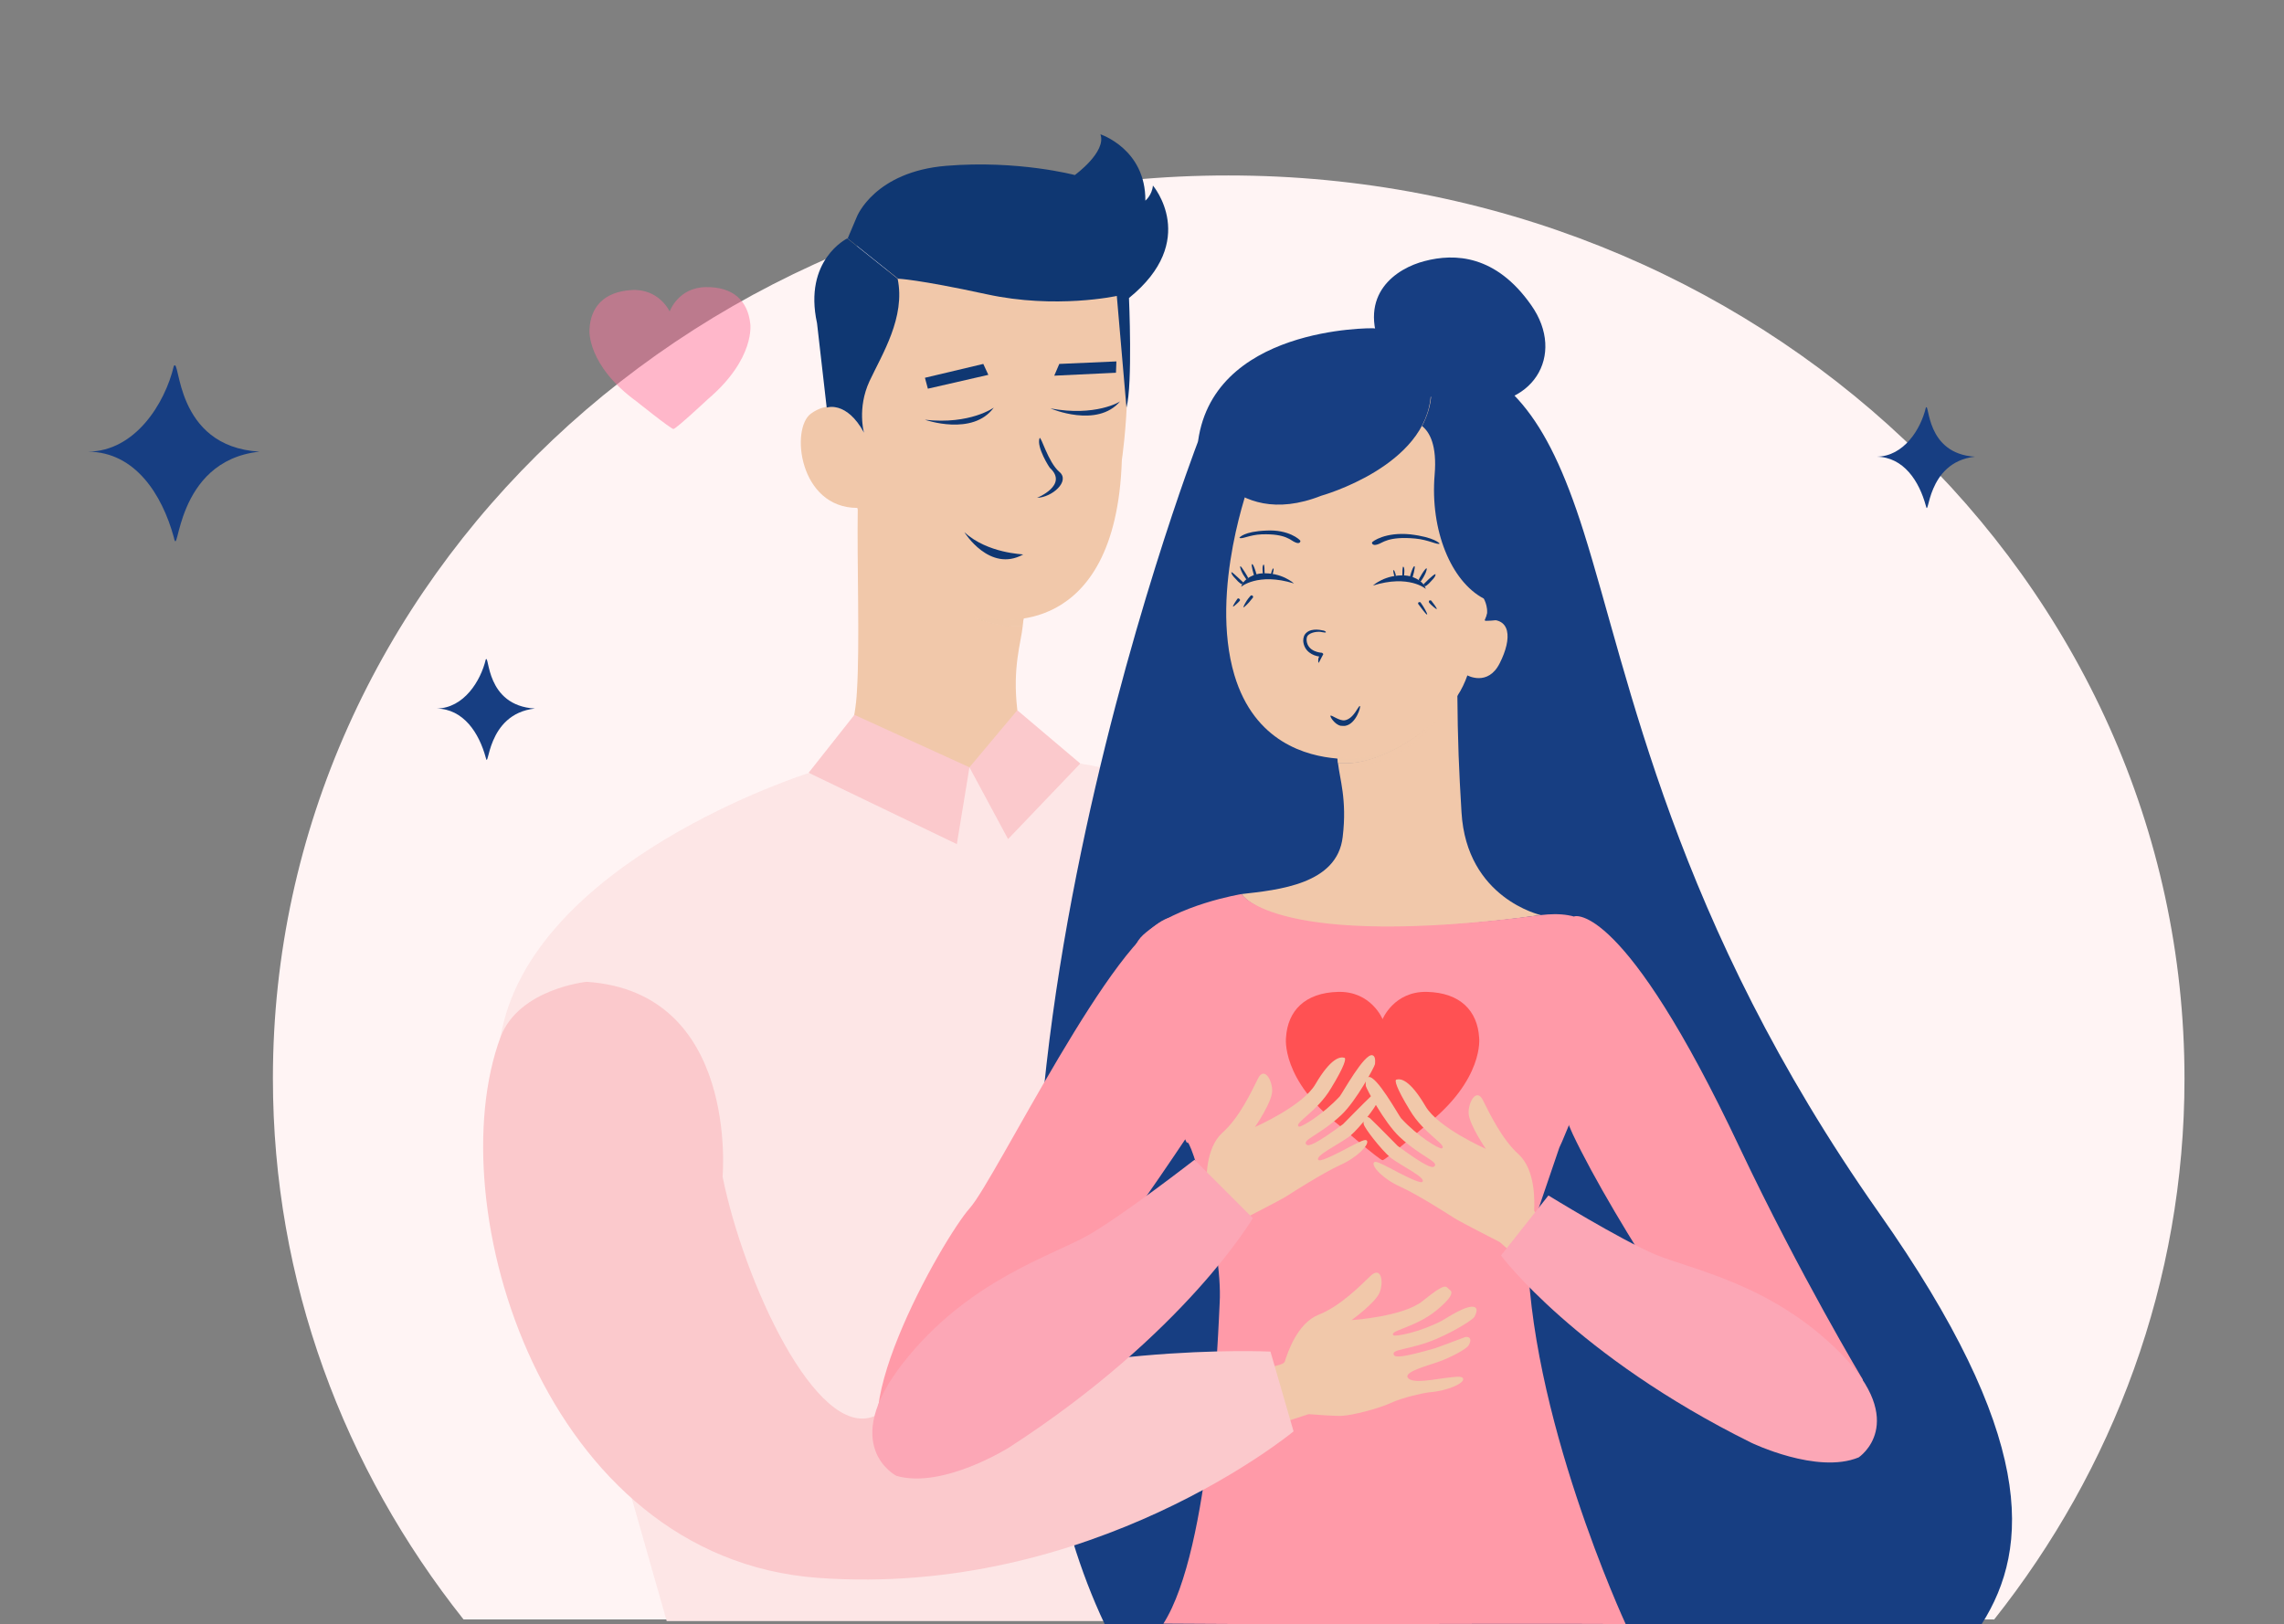 <?xml version="1.0" encoding="UTF-8"?> <!-- Generator: Adobe Illustrator 25.0.0, SVG Export Plug-In . SVG Version: 6.00 Build 0) --> <svg xmlns="http://www.w3.org/2000/svg" xmlns:xlink="http://www.w3.org/1999/xlink" id="Layer_1" x="0px" y="0px" viewBox="0 0 544 387" style="enable-background:new 0 0 544 387;" xml:space="preserve"><rect x="0" y="0" width="544" height="387" fill="#808080" stroke="none"/> <style type="text/css"> .st0{fill:#173E82;} .st1{fill-rule:evenodd;clip-rule:evenodd;fill:#FFF4F4;} .st2{fill:#F1C8AA;} .st3{opacity:0.5;fill:#F1C8AA;enable-background:new ;} .st4{opacity:0.36;fill:#F1C8AA;enable-background:new ;} .st5{fill:#FDE6E6;} .st6{fill:#0F3772;} .st7{fill:#FF9AA8;} .st8{fill:#FF5153;} .st9{fill:#FCA7B6;} .st10{fill:#FBC9CC;} .st11{opacity:0.47;fill:#FF739B;enable-background:new ;} </style> <path class="st0" d="M41.4,87.2C41.4,87.2,41.4,87.2,41.4,87.2c-2.1,8.9-9.2,20.3-20.4,20.4v0c11.2,0.1,17.6,10.2,20.4,20.4h0 c1.3,6,0-18.2,20.4-20.4v0C41.4,106.4,43,84.8,41.4,87.2z"></path> <g> <path class="st1" d="M474.9,385.9c28.5-35.9,45.4-80.6,45.4-128.9c0-118.9-101.9-215.2-227.7-215.2C166.9,41.7,65,138.1,65,256.9 c0,48.4,16.9,93,45.4,128.9H474.9z"></path> </g> <path class="st2" d="M212.9,132.1c-0.1-0.2-0.2-0.3-0.3-0.5c7.9,9.9,22.6,15.1,26.5,15.2c1,0,2.7,0.1,4.8-0.1 c-0.1,0.7-0.3,1.6-0.4,2.5c-1.1,0-2.1,0-2.7,0C234,149,220.3,143.3,212.9,132.1z"></path> <path class="st2" d="M204.1,164.7c0.7-11.2,0-29.9,0.2-43.8c0.4,0.7,7.9,10,8.4,10.6c0.1,0.2,0.2,0.3,0.3,0.5 c7.4,11.2,21.1,17,27.9,17.1c0.6,0,1.6,0,2.7,0c-0.4,4-2.5,9.8-1.3,20c1.5,12.9,17.5,14.3,27.5,15.4c0,0-8.8,15.8-81.3,5.6 c0,0,10.2-1.6,14.1-16.3C203.4,171.3,203.9,168.3,204.1,164.7z"></path> <path class="st3" d="M212.9,132.1c-0.1-0.2-0.2-0.3-0.3-0.5c7.9,9.9,22.6,15.1,26.5,15.2c1,0,2.7,0.1,4.8-0.1 c-0.1,0.7-0.3,1.6-0.4,2.5c-1.1,0-2.1,0-2.7,0C234,149,220.3,143.3,212.9,132.1z"></path> <path class="st3" d="M212.9,132.1c-0.1-0.2-0.2-0.3-0.3-0.5c7.9,9.9,22.6,15.1,26.5,15.2c1,0,2.7,0.1,4.8-0.1 c-0.1,0.7-0.3,1.6-0.4,2.5c-1.1,0-2.1,0-2.7,0C234,149,220.3,143.3,212.9,132.1z"></path> <path class="st4" d="M239.1,147.7c1,0,2.6,0.1,4.7-0.1c-0.1,0.5-0.2,1-0.2,1.6c-1.1,0-2.1,0-2.7,0c-5.3-0.1-14.5-3.5-21.8-10.1 C226.1,144.7,234.3,147.6,239.1,147.7z"></path> <path class="st5" d="M339.9,236.3c-18.9-45.3-82.7-54.4-82.7-54.4l-64.7,2.3c0,0-66.3,20.9-73.3,63l39.6,139h200.7 C359.5,386.1,358.9,281.6,339.9,236.3z"></path> <path class="st0" d="M472,386.9c11.7-18.4,12.8-45-24.5-98c-49.1-69.8-59.3-127.4-70.3-162.2c-9.1-28.9-18.3-37.4-34.2-43.5 c-15.9-6.1-57.7,22.1-57.7,22.1s-69.7,181.1-22.2,281.6H472z"></path> <path class="st2" d="M345.6,166.8c0.1-0.1,0.2-0.3,0.3-0.4c-6.9,8.7-19.8,13.3-23.3,13.3c-0.9,0-2.4,0-4.2-0.1 c0.1,0.6,0.2,1.4,0.3,2.2c1,0,1.8,0,2.4,0C327.1,181.8,339.2,176.7,345.6,166.8z"></path> <path class="st2" d="M348.1,193.5c-0.6-9.9-0.9-16.6-1-28.8c-0.4,0.6-0.8,1.1-1.2,1.7c-0.1,0.1-0.2,0.3-0.3,0.4 c-6.5,9.8-18.5,14.9-24.5,15c-0.6,0-1.4,0-2.4,0c0.3,3.5,2.2,8.6,1.1,17.6c-1.3,11.3-15.4,12.6-24.1,13.6c0,0,7.7,13.9,71.3,5 C367,218,349.3,214.1,348.1,193.5z"></path> <path class="st3" d="M345.6,166.8c0.1-0.1,0.2-0.3,0.3-0.4c-6.9,8.7-19.8,13.3-23.3,13.3c-0.9,0-2.4,0-4.2-0.1 c0.1,0.6,0.2,1.4,0.3,2.2c1,0,1.8,0,2.4,0C327.1,181.8,339.2,176.7,345.6,166.8z"></path> <path class="st3" d="M345.6,166.8c0.1-0.1,0.2-0.3,0.3-0.4c-6.9,8.7-19.8,13.3-23.3,13.3c-0.9,0-2.4,0-4.2-0.1 c0.1,0.6,0.2,1.4,0.3,2.2c1,0,1.8,0,2.4,0C327.1,181.8,339.2,176.7,345.6,166.8z"></path> <path class="st2" d="M353.6,147.8c0,0,18.6-42.6-10.5-56.1c0,0-30.6-14.2-45.3,22.8c0,0-9.8,26-3.8,46.3 c4.8,16.1,17.3,19.3,24.4,19.9c1.8,0.2,3.3,0.1,4.2,0.1c6-0.1,18.1-5.2,24.5-15c1-1.5,1.8-3.2,2.4-4.9c0,0,4.9,2.7,7.7-2.9 C360.2,152.1,360,146.7,353.6,147.8z"></path> <path class="st0" d="M348.6,96c0,0-13.6,0.5-19.5-12.7c-5.9-13.3,3.6-19.4,10.2-21.1c7.2-1.9,17-1.5,25.4,10.5 C373.1,84.6,365.1,98.1,348.6,96z"></path> <g> <path class="st6" d="M314.1,157.9c-0.2-0.1-0.1-0.8-0.1-1l0.2-0.5c-1.5-0.2-3.6-1.2-3.8-3.7c0-0.8,0.2-1.5,0.8-2 c1.4-1.2,3.8-0.5,3.9-0.5c0.2,0,0.7,0.2,0.7,0.4c0,0.2-0.7,0-0.9,0c-0.7-0.2-2.3-0.1-3.2,0.6c-0.4,0.3-0.5,0.7-0.5,1.3 c0.2,2.8,3.4,3,3.6,3c0.1,0,0.2,0.1,0.3,0.2c0.1,0.1,0.1,0.2,0,0.3C315,156.2,314.1,157.9,314.1,157.9z"></path> </g> <g> <path class="st6" d="M319.3,172.9c-1.4-0.3-2.6-2.2-2.4-2.4c0.3-0.2,2.1,1.3,3.4,1.1c2.2-0.4,3.2-3.5,3.6-3.4 c0.3,0.1-0.9,4.2-3.4,4.7C320.1,173,319.7,172.9,319.3,172.9z"></path> </g> <g> <path class="st6" d="M337.8,143.9c0.6,0.8,1.9,2.6,2.1,2.5c0.2-0.1-0.9-2-1.5-2.8c-0.1-0.2-0.3-0.2-0.5-0.1 C337.8,143.5,337.7,143.7,337.8,143.9z"></path> </g> <g> <path class="st6" d="M340.4,143.6c0.4,0.5,1.7,1.6,1.8,1.5c0.1-0.2-0.9-1.5-1.3-2c-0.1-0.1-0.4-0.1-0.5,0 C340.3,143.2,340.3,143.4,340.4,143.6z"></path> </g> <g> <path class="st6" d="M293.7,144.5c-0.2-0.1,1-1.8,1-1.8c0.1-0.2,0.4-0.2,0.5,0c0.2,0.1,0.2,0.4,0,0.5 C295.3,143.2,293.8,144.6,293.7,144.5z"></path> </g> <g> <path class="st6" d="M296.2,144.7c-0.2-0.1,0.7-1.6,1.1-2.1l0.5-0.6c0.1-0.2,0.4-0.2,0.5-0.1c0.2,0.1,0.2,0.4,0.1,0.5l-0.5,0.6 C297.5,143.6,296.2,144.8,296.2,144.7z"></path> </g> <path class="st0" d="M327,78.2c0,0-39-0.6-41.8,28.2c0,0,7.7,20.3,29.5,11.7c0,0,25.2-7,26.1-24.2C340.8,93.8,344.1,79.3,327,78.2z"></path> <path class="st0" d="M341.1,91.6c-0.1,1.3-0.2,2.2-0.2,2.2c-0.1,2.8-1,5.4-2.2,7.7c1.8,1.4,3.6,4.6,3,11.6 c-1.1,13.2,3.9,25.4,11.7,29.5c0,0,1.6,2.7,0.3,5.3c0,0,9.2,0.2,11.4-4.5C367.2,138.9,372.6,91.3,341.1,91.6z"></path> <path class="st6" d="M308.2,139c0,0-2.9-2.7-7.7-2.4c-1.5,0.1-4.2,1-4.9,3.2C295.5,139.9,299.5,136.3,308.2,139z"></path> <path class="st6" d="M295.2,128.1c0,0,1-1.5,6.4-1.7c5.4-0.3,8,2.2,8.1,2.4c0.1,0.2-0.1,0.9-1.2,0.4c-1.1-0.4-2.1-2.1-8-1.9 C297.6,127.4,295.6,128.6,295.2,128.1z"></path> <path class="st6" d="M342.9,129.5c0,0-1.1-1.5-7-2.2c-6-0.6-9,1.7-9.1,1.9c-0.1,0.2,0.1,0.9,1.3,0.5c1.2-0.3,2.4-2,9-1.4 C340.3,128.6,342.4,129.9,342.9,129.5z"></path> <path class="st6" d="M293.3,136.3c0,0-0.2,0.4,0.9,1.5c1,1.2,1.6,1.4,1.6,1.4l0.4-0.4C296.2,138.9,293.5,136.2,293.3,136.3z"></path> <path class="st6" d="M295.4,134.9c0,0-0.2,0.4,0.7,2c0.6,0.9,0.8,1.2,0.8,1.2l0.4-0.4C297.3,137.6,295.6,134.7,295.4,134.9z"></path> <path class="st6" d="M298.7,137.2c0,0-0.8-2.7-0.5-2.8c0,0,0.3-0.3,1.1,2.5L298.7,137.2z"></path> <path class="st6" d="M300.8,136.7c0,0-0.3-2.1,0.2-2.2c0,0,0.2-0.1,0.2,2.2L300.8,136.7z"></path> <path class="st6" d="M303.3,136c0.1-0.5,0-0.6,0-0.6c-0.3,0-0.6,1.4-0.6,1.4l0.4,0.1L303.3,136z"></path> <path class="st6" d="M327,139.5c0,0,2.9-2.7,7.7-2.4c1.5,0.1,4.2,1,4.9,3.2C339.6,140.3,335.6,136.8,327,139.5z"></path> <path class="st6" d="M341.9,136.8c0,0,0.2,0.4-0.9,1.5c-1,1.2-1.6,1.4-1.6,1.4l-0.4-0.4C338.9,139.3,341.6,136.6,341.9,136.8z"></path> <path class="st6" d="M339.8,135.4c0,0,0.2,0.4-0.7,2c-0.5,0.9-0.8,1.2-0.8,1.2l-0.4-0.4C337.8,138.1,339.5,135.2,339.8,135.4z"></path> <path class="st6" d="M336.4,137.7c0,0,0.8-2.7,0.5-2.8c0,0-0.3-0.3-1.1,2.5L336.4,137.7z"></path> <path class="st6" d="M334.4,137.2c0,0,0.3-2.1-0.2-2.2c0,0-0.2-0.1-0.2,2.2L334.4,137.2z"></path> <path class="st6" d="M331.9,136.4c-0.1-0.5,0-0.6,0-0.6c0.3,0,0.6,1.4,0.6,1.4l-0.4,0.1L331.9,136.4z"></path> <path class="st4" d="M322.6,180.6c-0.9,0-2.3,0-4.1-0.1c0.1,0.4,0.2,1.7,0.3,2.2c1,0,2.2,0,2.7,0c4.6-0.1,13.6-2.1,21.3-11.9 C334.4,178.5,326.9,180.5,322.6,180.6z"></path> <path class="st7" d="M383.8,228.9c-0.9-3.9-2.5-6.5-4.5-8.2c-3.4-3-8-3.2-12.3-2.7c-63.2,8.3-71.3-5-71.3-5s-15.4,2.5-23.4,9.7 c-7.3,6.6-0.8,27.2,10.4,49.6c0.6-2.4,8.6,24.3,7.8,38.1c-0.3,5.5-2,58.5-13.4,76.4c0,0,22.5,0.2,57.3,0.1c35.3-0.1,52.8,0,52.8,0 s-23.4-50.4-23.4-91.2l7.6-22.3C371.5,273.5,386.2,239.5,383.8,228.9z"></path> <path class="st8" d="M352.3,247.2c-0.4-6.4-4.5-10.7-12.4-10.9c-7.9-0.2-10.6,6.5-10.6,6.5s-2.7-6.7-10.6-6.5 c-7.9,0.2-12,4.5-12.4,10.9c0,0-1.3,10,12.8,21c0,0,9.5,8.2,10.2,8.2c0.7,0,10.2-8.2,10.2-8.2C353.6,257.2,352.3,247.2,352.3,247.2z "></path> <path class="st7" d="M443.7,328.7c0,0-15-25-29.3-55.2c-27.8-59-39.4-55.2-39.4-55.2s-9.7,32.3-0.4,51.9c9.8,20.7,36.3,61,43.8,66 C425.9,341.3,443.7,328.7,443.7,328.7z"></path> <path class="st2" d="M386.3,298.9c0,0-21-8.3-20.9-10.6c0.1-2.3,0.3-9.6-3.7-13.3c-4-3.6-7-9.9-8.5-12.9c-1.5-3-3.5,0.4-3.4,3.1 c0.1,2.7,4.1,8.5,4.1,8.5s-11.4-5-14.4-10.2c-3.7-6.3-5.9-6.6-6.9-6.3c-0.5,0.1-0.1,1.9,3.2,7.3c3.3,5.6,9.1,8.4,7.6,9.1 c-0.5,0.2-5.7-2.8-9.7-7.2c-0.6-0.7-5.9-10.4-7.8-9.8c-0.6,0.2-0.7,1-0.6,2.1c0.1,0.6,4.4,8.7,8,12.1c5.1,4.8,9.6,6,8.3,7.1 c-0.5,0.4-1.9,0.1-8.7-4.9c-0.2-0.2-5.2-5.3-6.6-6.6c-0.6-0.5-1.9-0.7-1.5,1.4c0.2,1,4.1,6,6.3,7.9c2.3,1.9,9,5,7.6,5.9 c-0.6,0.4-5.6-2.2-7.4-3.2c-2.4-1.2-3.8-2-4.1-1.4c-0.5,0.9,2.2,3.9,6.5,5.8c4.3,2,11.3,6.5,12.7,7.4c1.4,0.9,10.8,5.7,10.8,5.7 l29.6,26.1L386.3,298.9z"></path> <path class="st9" d="M357.5,299.1c0,0,17.8,23.9,59.6,44.6c0,0,15.7,7.6,25.6,3.5c0,0,12.2-8.1-4.3-24.8 c-16.5-16.7-35.9-20-44.3-23.6c-8.4-3.6-25.3-14-25.3-14L357.5,299.1z"></path> <path class="st2" d="M205.8,103.1c0,0-4.8-10.1-12.6-4.6c-5,3.5-2.9,22.5,11,22.5c0,0,8,27.5,32.7,26.4c0,0,28.9,5.6,30.3-37.8 c0,0,1.1-7.3,1.3-16.5c0.3-12.8-1.3-29.3-10.1-34.8c-15.1-9.3-49.8-12.7-55.6,29.1L205.8,103.1z"></path> <path class="st6" d="M205.8,103.1c0,0-1.7-5.8,1.3-12.3c3-6.4,8.6-15.2,6.7-24.4l-12-9.6c0,0-10.5,5.1-7.2,20.2l2.3,20.1 C196.9,97.1,201.6,95.4,205.8,103.1z"></path> <path class="st6" d="M204.1,51.6c0,0,4.2-10.7,21.3-12.1c17.1-1.4,30.6,2.2,30.6,2.2s7.6-5.5,6.1-9.7c0,0,10.8,3.5,10.7,15.8 c0,0,1.6-1.3,1.8-3.6c0,0,11.2,13.1-5.7,26.8c0,0,0.9,20.5-0.6,26.1L266,70.5c0,0-14.5,3.2-31-0.4c-16.6-3.6-21.1-3.7-21.1-3.7 l-12-9.6L204.1,51.6z"></path> <path class="st2" d="M202.5,104.7c0,0-4.8-5.6-7-0.6c-3,6.9,4.7,11.5,4.7,11.5s3.4,1,3.2-1.1c-0.2-2-3.2-3.1-2.3-4.2 C202.1,109.2,203.9,107.2,202.5,104.7z"></path> <path class="st6" d="M220.3,90l13.9-3.3l1.2,2.6l-14.4,3.3L220.3,90z"></path> <path class="st6" d="M265.9,86.1l-13.6,0.6l-1.2,2.8l14.7-0.7L265.9,86.1z"></path> <path class="st6" d="M247.6,104.4c0.3-0.8,2,5.7,4.7,8c2.7,2.2-1.7,6.1-5.3,6.2c0,0,7.5-3,3.1-7.1 C250,111.5,246.8,106.5,247.6,104.4z"></path> <path class="st6" d="M220.3,100c0,0,11.4,4,16.4-2.9C236.7,97.1,231.1,101.2,220.3,100z"></path> <path class="st6" d="M250.2,97.3c0,0,11.1,4.8,16.6-1.7C266.8,95.7,260.9,99.3,250.2,97.3z"></path> <path class="st6" d="M229.7,126.8c0,0,6,9.7,14,5.3C243.7,132,235.3,131.9,229.7,126.8z"></path> <path class="st10" d="M230.9,182.8l-27.4-12.5l-10.9,13.8l35.3,17L230.9,182.8z"></path> <path class="st10" d="M240.1,199.9l-9.2-17.1l11.4-13.6l15,12.7L240.1,199.9z"></path> <path class="st2" d="M282.7,327.2c0,0,22.5-0.6,23.3-2.8c0.7-2.2,3-9.2,8.1-11.2c5.1-2,9.9-6.9,12.4-9.3c2.5-2.3,3.1,1.5,2.1,4 c-1,2.5-6.7,6.6-6.7,6.6s12.4-0.8,17-4.6c5.7-4.6,5.4-3.4,6.3-2.7c0.4,0.3,1.8,1-3.1,5c-5,4.1-11.4,4.8-10.2,5.9 c0.4,0.4,6.3-0.7,11.6-3.5c0.8-0.4,6.3-4.2,7.9-3.1c0.5,0.4,0.3,1.2-0.2,2.2c-0.3,0.6-4.3,3.2-8.9,5.2c-6.5,2.8-11.1,2.4-10.3,3.9 c0.3,0.6,1.8,0.7,9.8-1.6c0.3-0.1,5.2-1.9,7-2.6c0.7-0.3,2.1,0,1,1.9c-0.5,0.9-4.3,2.9-7.1,3.9c-2.8,1-8.3,2.4-7.4,3.8 c1,1.6,6.8,0.3,8.8,0.1c2.7-0.3,4.2-0.6,4.4,0.2c0.2,1-3.4,2.8-8.1,3.2c-1.8,0.2-6.3,1.3-8.6,2.3c-3.6,1.7-9.9,3.2-12.2,3.3 c-1.7,0.1-7.9-0.4-7.9-0.4L274.4,349L282.7,327.2z"></path> <path class="st10" d="M119.2,247.1c-14.8,40,10.2,124,75.6,128.8c65.4,4.8,113.3-34.9,113.3-34.9l-5.5-19c0,0-50.1-2.5-94.4,15.4 c-13.8,5.6-31.1-32.3-36.1-57.1c0,0,4-44-32.4-46.4C139.8,233.9,123.6,235.5,119.2,247.1z"></path> <path class="st7" d="M285.1,267.2c0,0-56.5,86.6-70.8,81.2c-16.7-6.3,10.4-53.6,16.7-60.6c6.2-7,34.5-65.7,47.6-69.2 C294.9,214.2,285.1,267.2,285.1,267.2z"></path> <path class="st2" d="M266.5,293.8c0,0,21-8.3,20.9-10.6c-0.1-2.3-0.3-9.6,3.7-13.3c4.1-3.6,7-9.9,8.5-12.9c1.5-3.1,3.5,0.4,3.4,3 c-0.1,2.7-4.1,8.5-4.1,8.5s11.4-5,14.4-10.2c3.7-6.3,5.9-6.6,6.9-6.3c0.5,0.1,0.1,1.9-3.2,7.3c-3.3,5.6-9.1,8.4-7.6,9.1 c0.5,0.2,5.6-2.8,9.7-7.2c0.6-0.7,5.9-10.4,7.8-9.8c0.6,0.2,0.7,1,0.6,2.1c-0.1,0.6-4.4,8.7-8,12.1c-5.1,4.8-9.6,6-8.3,7.1 c0.5,0.4,1.9,0.1,8.7-4.9c0.2-0.2,5.2-5.3,6.6-6.6c0.6-0.5,1.9-0.7,1.5,1.4c-0.2,1-4.1,6-6.3,7.9c-2.3,1.9-9,5-7.6,5.9 c0.6,0.4,5.6-2.2,7.4-3.2c2.4-1.2,3.8-2,4.1-1.4c0.5,0.9-2.2,3.9-6.5,5.8c-4.3,2-11.3,6.5-12.7,7.4c-1.4,0.9-10.8,5.7-10.8,5.7 L266.2,317L266.5,293.8z"></path> <path class="st9" d="M298.4,290.2c0,0-16.1,27.5-58,54.6c0,0-15.8,10-26.9,6.8c0,0-13.9-7.1,1.6-26.9c15.5-19.8,35.7-25.6,44.2-30.5 c8.5-4.9,25.2-17.9,25.2-17.9L298.4,290.2z"></path> <path class="st11" d="M178.7,77.1c-0.6-5.4-4-8.8-10.6-8.7c-6.6,0.1-8.6,5.8-8.6,5.8s-2.5-5.5-9.1-5.1c-6.6,0.4-9.8,4.1-10,9.5 c0,0-0.7,8.4,11.3,17.1c0,0,8.1,6.5,8.7,6.5c0.6,0,8.2-7.1,8.2-7.1C180,85.4,178.7,77.1,178.7,77.1z"></path> <path class="st0" d="M115.7,157.1C115.7,157.1,115.6,157.1,115.7,157.1c-1.2,5.1-5.2,11.6-11.7,11.7v0c6.4,0.1,10.1,5.8,11.7,11.7h0 c0.8,3.4,0-10.4,11.7-11.7v0C115.6,168.1,116.6,155.8,115.7,157.1z"></path> <path class="st0" d="M458.7,97.1C458.7,97.1,458.6,97.1,458.7,97.1c-1.2,5.1-5.2,11.6-11.7,11.7v0c6.4,0.1,10.1,5.8,11.7,11.7h0 c0.8,3.4,0-10.4,11.7-11.7v0C458.6,108.1,459.6,95.8,458.7,97.1z"></path> </svg> 